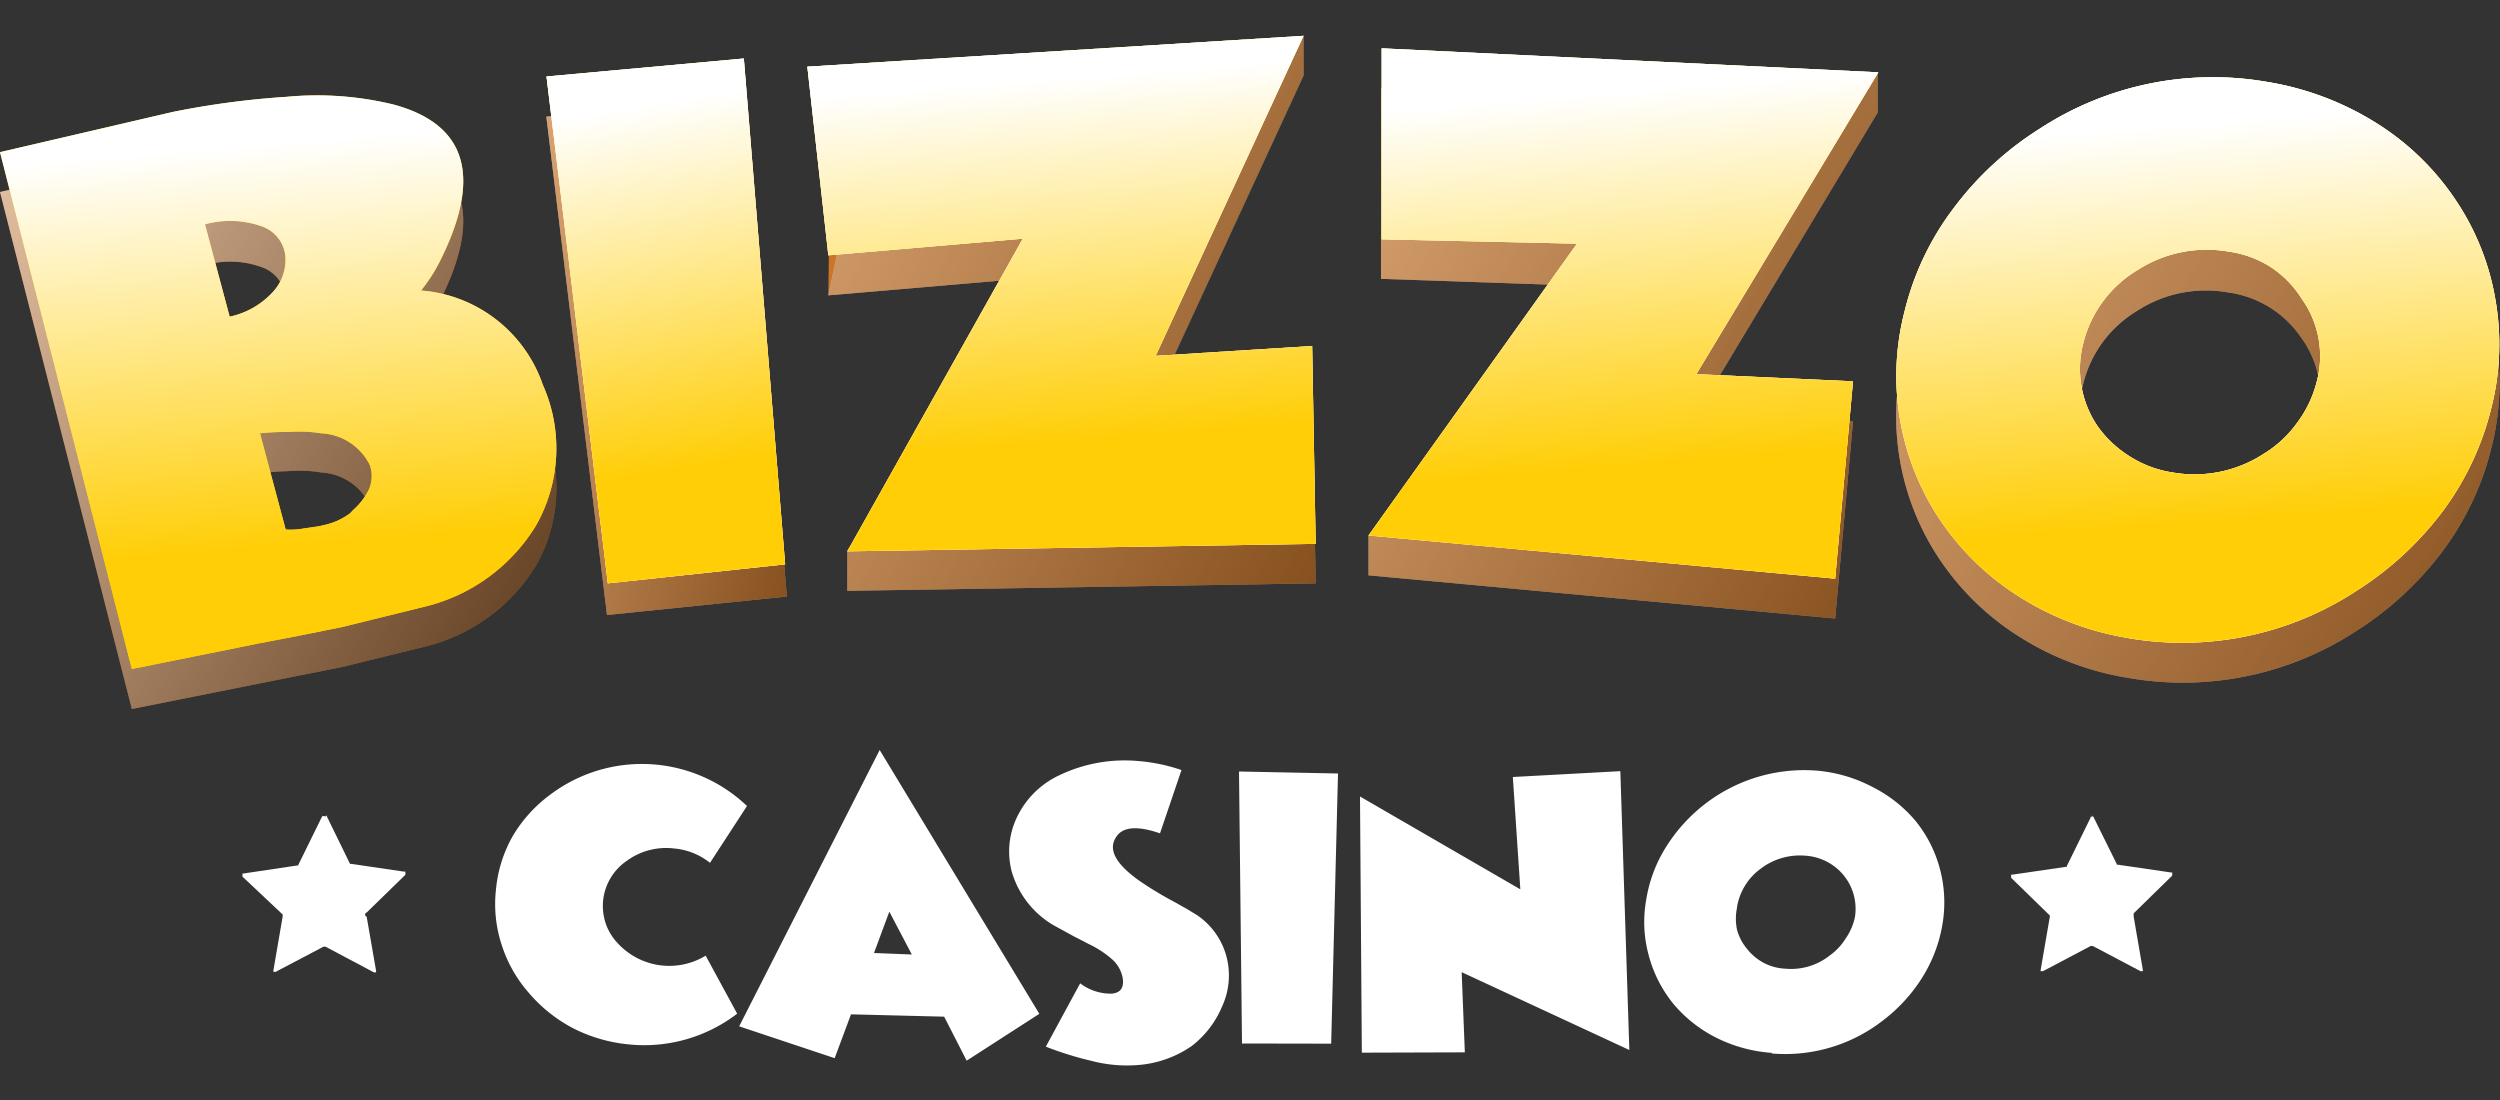 <?xml version="1.0" encoding="iso-8859-1"?>
<svg xmlns="http://www.w3.org/2000/svg" xmlns:xlink="http://www.w3.org/1999/xlink" width="150" height="66" xmlns:v="https://vecta.io/nano"><rect width="100%" height="100%" fill="#333333" stroke="none"/><style>.C{isolation:isolate}</style><defs><linearGradient id="A" x1="-5.23" y1="13.4" x2="38.6" y2="38.51" gradientUnits="userSpaceOnUse"><stop offset="0" stop-color="#fff"/><stop offset="1"/></linearGradient><linearGradient id="B" x1="1197.88" y1="21.39" x2="1709.03" y2="21.39" xlink:href="#A"/><linearGradient id="C" x1="28.48" y1="18.07" x2="51.84" y2="24.47" xlink:href="#A"/><linearGradient id="D" x1="3639.48" y1="18.82" x2="5760.74" y2="18.82" xlink:href="#A"/><linearGradient id="E" x1="44.44" y1="8.38" x2="84.72" y2="29.31" xlink:href="#A"/><linearGradient id="F" x1="6273.69" y1="20.73" x2="8576.91" y2="20.73" xlink:href="#A"/><linearGradient id="G" x1="77.78" y1="8.61" x2="118.66" y2="31.14" xlink:href="#A"/><linearGradient id="H" x1="10283.22" y1="24.01" x2="13522.5" y2="24.01" xlink:href="#A"/><linearGradient id="I" x1="109.58" y1="9.91" x2="154.77" y2="38.43" xlink:href="#A"/><linearGradient id="J" x1="15.94" y1="8.6" x2="17.87" y2="32.8" gradientUnits="userSpaceOnUse"><stop offset="0" stop-color="#fff"/><stop offset="1" stop-color="#ffce07"/></linearGradient><linearGradient id="K" x1="138.82" y1="582.85" x2="458.1" y2="2414.13" xlink:href="#J"/><linearGradient id="L" x1="38.37" y1="6.34" x2="42.03" y2="27.99" xlink:href="#J"/><linearGradient id="M" x1="110.16" y1="584.85" x2="258.52" y2="2427.95" xlink:href="#J"/><linearGradient id="N" x1="63.46" y1="4.69" x2="65.16" y2="26.45" xlink:href="#J"/><linearGradient id="O" x1="145.7" y1="602.19" x2="302.41" y2="2497.85" xlink:href="#J"/><linearGradient id="P" x1="96.4" y1="5.57" x2="98.2" y2="27.95" xlink:href="#J"/><linearGradient id="Q" x1="178.25" y1="644.74" x2="328.85" y2="2668.86" xlink:href="#J"/><linearGradient id="R" x1="130.86" y1="7.47" x2="132.59" y2="31.36" xlink:href="#J"/><path id="S" d="M32.57 25.49a9.37 9.37 0 0 1-.41 8.44 10.8 10.8 0 0 1-6.68 4.87l-4.95 1.22-2.51.5-2.5.5h0l-7.61 1.52L0 11.52l10.35-2.4a47.83 47.83 0 0 1 6.84-.92 19.64 19.64 0 0 1 6.45.46q6.59 1.81 2.73 9.45a9.63 9.63 0 0 1-1.11 1.71 8.42 8.42 0 0 1 7.31 5.67zm-18.79-4.08a4.84 4.84 0 0 0 2.61-1.5 2.6 2.6 0 0 0 .59-1 2.67 2.67 0 0 0 .14-1.16 2.17 2.17 0 0 0-.42-1 2.13 2.13 0 0 0-.89-.68 5.52 5.52 0 0 0-3.51-.16zM21.19 33a4 4 0 0 0 .94-1.22 2 2 0 0 0 .06-1.49 3.43 3.43 0 0 0-2.91-1.94 8 8 0 0 0-2-.08 13.69 13.69 0 0 0-1.72.14l1.54 5.78c0 .06.35 0 1.07-.06L19 34l.44-.09a4 4 0 0 0 1.56-.7z"/><path id="T" d="M36.42,36.9,32.78,7l12-1.1,2.43,29.89Z"/><path id="U" d="M110.11,37.11l-28-2.59V32.13l12.34-15-11.59-.4V5.31l29.8-.95V6.75L101.78,24.86l9.4.43Z"/><path id="V" d="M127.68 40.67a17.31 17.31 0 0 1-6.52-2.47 16 16 0 0 1-4.68-4.49 15.4 15.4 0 0 1-2.2-12.65 16.8 16.8 0 0 1 3-6.26 19.7 19.7 0 0 1 18.78-7.49 17.48 17.48 0 0 1 6.53 2.48 15.57 15.57 0 0 1 4.69 4.49 15.13 15.13 0 0 1 2.44 5.94 15.62 15.62 0 0 1-.25 6.7 17.22 17.22 0 0 1-3 6.26 19.64 19.64 0 0 1-5.13 4.7 19 19 0 0 1-13.66 2.79zM125 23a6.1 6.1 0 0 0 .86 5 6.74 6.74 0 0 0 2 1.85 6.61 6.61 0 0 0 2.51.92 7.59 7.59 0 0 0 5.45-1.12 6.94 6.94 0 0 0 2-1.84 7 7 0 0 0 1.19-2.5 5.91 5.91 0 0 0-.9-5 6.33 6.33 0 0 0-4.46-2.77 7.57 7.57 0 0 0-5.44 1.12A7.07 7.07 0 0 0 125 23z"/><path id="W" d="M78.94 35l-28.1.45v-2.4l10.53-16.33-11.67 1 1.69-8.08-1.77-5 28.59-2.49v2.4l-8.87 19.2 9.39-.59z"/><path id="X" d="M32.57 23.09a9.37 9.37 0 0 1-.41 8.44 10.77 10.77 0 0 1-6.68 4.87l-4.95 1.22-2.53.51-2.5.48h0l-7.59 1.53L0 9.13l10.35-2.41a50.84 50.84 0 0 1 6.84-.91 19.34 19.34 0 0 1 6.45.47q6.59 1.8 2.73 9.44a9.63 9.63 0 0 1-1.11 1.71 8.41 8.41 0 0 1 7.31 5.66zM13.78 19a4.9 4.9 0 0 0 2.61-1.5 2.84 2.84 0 0 0 .73-2.16 2.12 2.12 0 0 0-1.31-1.72 5.67 5.67 0 0 0-3.51-.16zm7.41 11.6a4 4 0 0 0 .94-1.22 2 2 0 0 0 .06-1.48 3.43 3.43 0 0 0-2.91-1.9 8.56 8.56 0 0 0-2-.08 13.81 13.81 0 0 0-1.68.08l1.54 5.77a4.11 4.11 0 0 0 1.07-.06l.76-.11a3.43 3.43 0 0 0 .44-.09A4 4 0 0 0 21 30.8z"/><path id="Y" d="M36.47,35,32.79,4.59,44.63,3.51l2.48,30.35Z"/><path id="Z" d="M78.94 32.63l-28.1.45 10.53-18.76-11.67 1L48.44 4l29.77-1.85-8.87 19.2 9.39-.59z"/><path id="a" d="M110.11 34.72l-28-2.59 12.51-17.51-11.72-.26V2.9l29.8 1.44-10.92 18.11 9.4.43z"/><path id="b" d="M127.68,38.28a17.54,17.54,0,0,1-6.51-2.47,16,16,0,0,1-4.68-4.49,15.49,15.49,0,0,1-2.21-12.66,16.83,16.83,0,0,1,3-6.25,19.2,19.2,0,0,1,5.11-4.69,19,19,0,0,1,13.67-2.8,17.64,17.64,0,0,1,6.53,2.47,15.73,15.73,0,0,1,4.68,4.51,15.26,15.26,0,0,1,2.43,5.94,15.51,15.51,0,0,1-.24,6.71,17.22,17.22,0,0,1-3,6.26,19.64,19.64,0,0,1-5.12,4.67,19.06,19.06,0,0,1-13.68,2.8ZM125,20.58a6.11,6.11,0,0,0,.86,5,6.74,6.74,0,0,0,2,1.85,6.61,6.61,0,0,0,2.51.92,7.59,7.59,0,0,0,5.45-1.12,6.84,6.84,0,0,0,2-1.85A7,7,0,0,0,139,22.92a5.92,5.92,0,0,0-.9-5A6.23,6.23,0,0,0,136.21,16a6.37,6.37,0,0,0-2.53-.91,7.67,7.67,0,0,0-5.44,1.12A7.12,7.12,0,0,0,125,20.58Z"/></defs><g fill="#cb7529"><use xlink:href="#S"/><use xlink:href="#T"/><path d="M78.94 35l-28.1.45v-2.4l10.53-16.33-11.67 1 .12-9.59 28.39-6v2.4l-8.87 19.2 9.39-.59z"/><use xlink:href="#U"/><use xlink:href="#V"/></g><g opacity=".6"><use xlink:href="#S" class="C" opacity=".6" fill="url(#A)"/><g opacity=".6"><use xlink:href="#T" fill="url(#B)"/><use xlink:href="#T" fill="url(#C)"/></g><g opacity=".6"><use xlink:href="#W" fill="url(#D)"/><use xlink:href="#W" fill="url(#E)"/></g><g opacity=".6"><use xlink:href="#U" fill="url(#F)"/><use xlink:href="#U" fill="url(#G)"/></g><g opacity=".6"><use xlink:href="#V" fill="url(#H)"/><use xlink:href="#V" fill="url(#I)"/></g></g><path d="M44.23 60.82a9.16 9.16 0 0 1-6.54 1.84 9.28 9.28 0 0 1-3.37-1 8.94 8.94 0 0 1-2.6-2.1 8.08 8.08 0 0 1-1.62-2.87 7.86 7.86 0 0 1-.34-3.34 8 8 0 0 1 1-3.18A8.42 8.42 0 0 1 33 47.69a9.14 9.14 0 0 1 11.82.67l-2.22 3.41a4 4 0 0 0-2.14-.86 4 4 0 0 0-2.84.73A3.3 3.3 0 0 0 36.19 54a3.33 3.33 0 0 0 .15 1.4 3.23 3.23 0 0 0 .73 1.2 4.2 4.2 0 0 0 5.27.74zm5.85 2.67l-5.73-1.91L52.78 45l9.58 15.83L58 63.64 56.65 61l-5.59-.14zm4.63-6.22l-1.35-2.57-.92 2.48zm16.17-11.04L69.6 50c-1.34-.46-2.21-.4-2.61.19-.53.75-.08 1.62 1.35 2.64a20.87 20.87 0 0 0 2 1.22l.24.13.21.12.41.23.61.37a4.35 4.35 0 0 1 1.78 2.5 4.45 4.45 0 0 1-.27 3 5.82 5.82 0 0 1-1.83 2.37 6.52 6.52 0 0 1-3.33 1.14 8.37 8.37 0 0 1-2.68-.26 20.06 20.06 0 0 1-2.73-.85l2.06-3.8a3.05 3.05 0 0 0 1.88.62q.84-.07.66-1a2 2 0 0 0-.62-1.06 6.17 6.17 0 0 0-1.43-.93l-.44-.23-.45-.23-.91-.5a5.5 5.5 0 0 1-2.8-3.39 4.75 4.75 0 0 1 .4-3.41 5.28 5.28 0 0 1 2.47-2.36 9.07 9.07 0 0 1 4.7-.85 10.54 10.54 0 0 1 2.61.54zm3.64 16.38l-.18-16.32 5.94.12-.41 16.21zm7.19.55l-.11-15.37 9.62 5.57-.45-6.74 6.45-.35.54 16.73-10.06-4.67.19 4.81zm24.58.01a8.79 8.79 0 0 1-3.36-.93 8.12 8.12 0 0 1-2.52-2 7.76 7.76 0 0 1-1.49-2.93 7.57 7.57 0 0 1-.15-3.31 8.43 8.43 0 0 1 1.23-3.24 9.84 9.84 0 0 1 3.89-3.52 9.74 9.74 0 0 1 5.14-1 8.76 8.76 0 0 1 3.36 1 8.16 8.16 0 0 1 2.53 2 7.68 7.68 0 0 1 1.46 2.84 7.79 7.79 0 0 1 .17 3.36 8.7 8.7 0 0 1-1.24 3.25 9.67 9.67 0 0 1-2.31 2.52 9.55 9.55 0 0 1-6.68 2zm-2.07-8.7a3.21 3.21 0 0 0 0 1.31 3 3 0 0 0 .6 1.15 3.17 3.17 0 0 0 1 .84 3.07 3.07 0 0 0 1.29.35 3.73 3.73 0 0 0 2.66-.78 3.52 3.52 0 0 0 .95-1 3.47 3.47 0 0 0 .58-1.34 3.18 3.18 0 0 0-1.71-3.31 3.22 3.22 0 0 0-1.29-.35 3.88 3.88 0 0 0-2.67.79 3.57 3.57 0 0 0-1.41 2.3z" fill="#fff"/><g fill="#ffce07"><use xlink:href="#X"/><use xlink:href="#Y"/><use xlink:href="#Z"/><use xlink:href="#a"/><use xlink:href="#b"/></g><use xlink:href="#X" fill="url(#J)"/><use xlink:href="#Y" fill="url(#K)"/><use xlink:href="#Y" fill="url(#L)"/><use xlink:href="#Z" fill="url(#M)"/><use xlink:href="#Z" fill="url(#N)"/><use xlink:href="#a" fill="url(#O)"/><use xlink:href="#a" fill="url(#P)"/><use xlink:href="#b" fill="url(#Q)"/><use xlink:href="#b" fill="url(#R)"/><path d="M125.56 48.92l1.44 2.91v.05h.06l3.21.47h.06a.1.1 0 0 1 0 .05.08.08 0 0 1 0 .07.09.09 0 0 1 0 .07l-2.31 2.26h0v.2l.55 3.19a.22.22 0 0 1 0 .08.1.1 0 0 1 0 0h-.07-.07l-2.86-1.51h-.06-.07l-2.86 1.51h-.07-.07a.12.12 0 0 1 0 0 .22.22 0 0 1 0-.08l.55-3.19a.15.15 0 0 0 0-.07l-2.32-2.26v-.06-.08-.05a.11.11 0 0 1 .07 0l3.21-.47h.06v-.05l1.43-2.91a.12.12 0 0 1 0-.05h.06.06v.05zm-105.98 0L21 51.83a.08.08 0 0 0 0 0 .09.09 0 0 0 .06 0l3.19.47a.09.09 0 0 1 .07 0 .09.09 0 0 1 0 .05.2.2 0 0 1 0 .07.16.16 0 0 1 0 .07L22 54.75h0a.13.13 0 0 0 0 .25l.56 3.22a.06.06 0 0 1 0 .06.1.1 0 0 1 0 .06h-.06a.09.09 0 0 1-.07 0l-2.9-1.54h-.06-.06l-2.87 1.51a.08.08 0 0 1-.07 0h-.06a.07.07 0 0 1 0-.06.07.07 0 0 1 0-.06l.55-3.2v-.06-.06l-2.41-2.27v-.06a.15.15 0 0 1 0-.07.09.09 0 0 1 0-.06h.06l3.21-.48a.09.09 0 0 0 .06 0l1.43-2.91a.08.08 0 0 1 .05-.05.07.07 0 0 1 .06 0 .08.08 0 0 1 .07 0 .07.07 0 0 1 0 .05z" fill="#fff"/></svg>